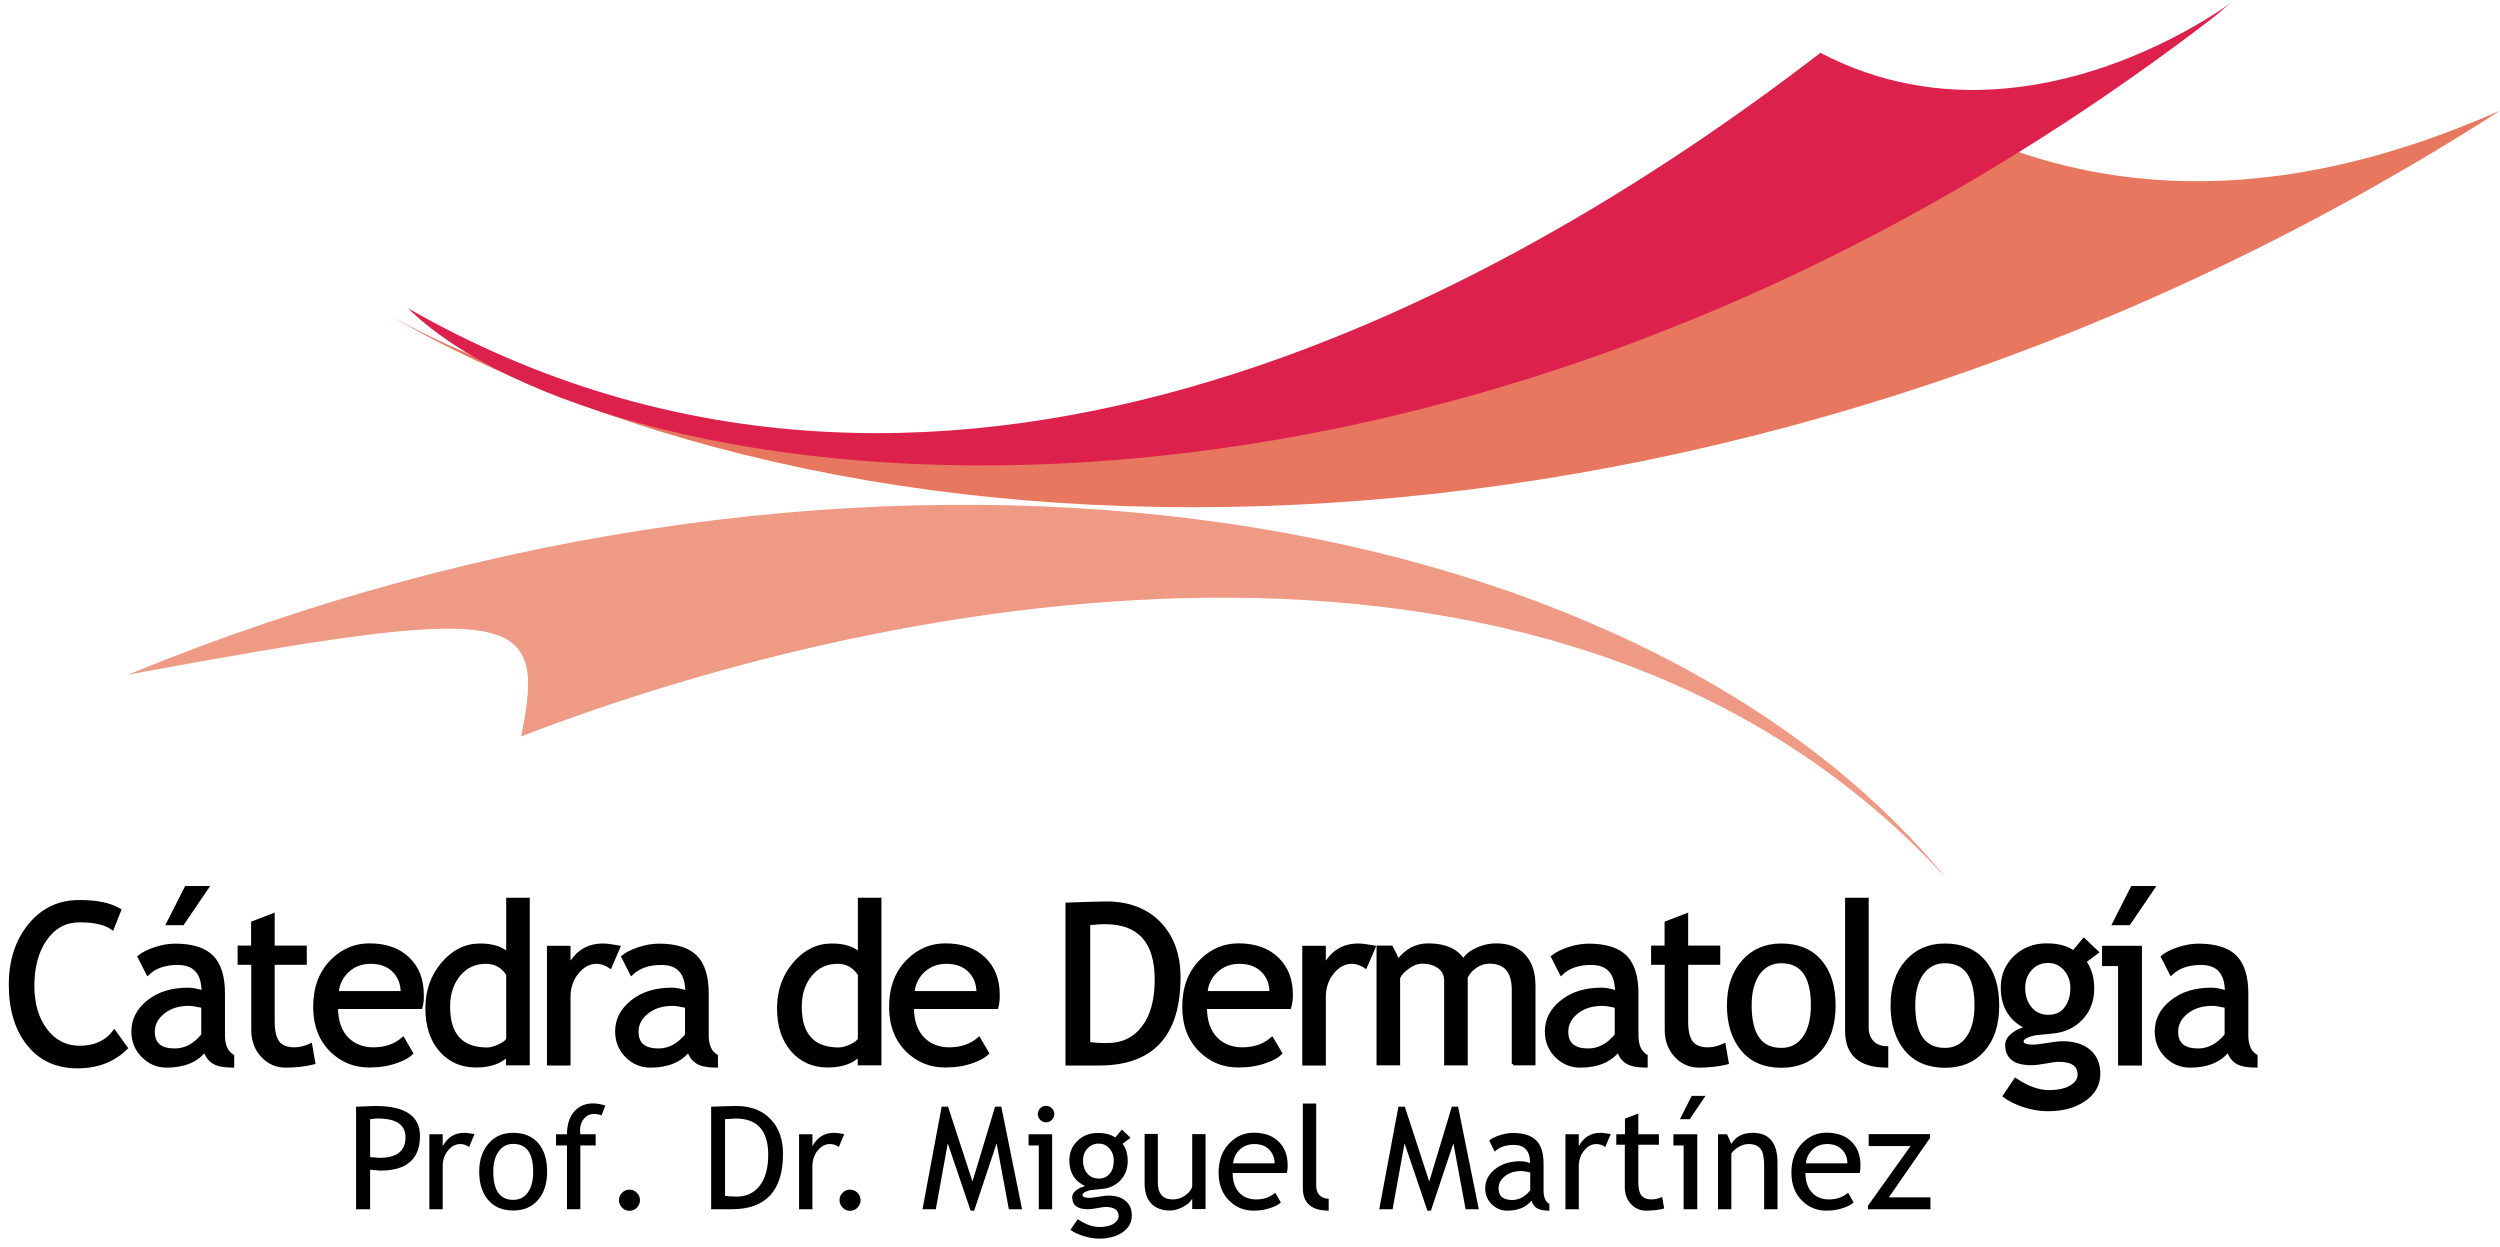 <?xml version="1.0" encoding="utf-8"?>
<!-- Generator: Adobe Illustrator 24.1.1, SVG Export Plug-In . SVG Version: 6.00 Build 0)  -->
<svg version="1.1" id="Capa_1" xmlns="http://www.w3.org/2000/svg" xmlns:xlink="http://www.w3.org/1999/xlink" x="0px" y="0px"
	 viewBox="0 0 1760.2 877.9" style="enable-background:new 0 0 1760.2 877.9;" xml:space="preserve">
<style type="text/css">
	.st0{stroke:#000000;stroke-width:2;stroke-miterlimit:10;}
	.st1{fill:#EF9A85;}
	.st2{fill:#E7775F;}
	.st3{fill:#DC214C;}
</style>
<g>
	<path class="st0" d="M84.4,640.7l-5.2,13.1c-4.9-3.6-12.7-5.4-23.2-5.4c-9.9,0-17.8,4.3-23.8,12.8c-6,8.5-9,19.5-9,32.9
		c0,12.8,3.1,23.2,9.2,31.2c6.1,8,14,12,23.7,12c10.6,0,18.7-3.7,24.4-11.2l8.5,11.8c-8.9,8.9-20.4,13.3-34.4,13.3
		c-14.7,0-26.3-5.3-34.7-15.9c-8.5-10.6-12.7-24.6-12.7-42c0-16.8,4.5-30.8,13.5-41.9c9-11.1,20.7-16.7,35-16.7
		C67.9,634.6,77.5,636.6,84.4,640.7z"/>
	<path class="st0" d="M144.2,739.7c-5.8,7.3-14.8,11-26.8,11c-6.5,0-12.1-2.3-16.8-7c-4.7-4.7-7.1-10.5-7.1-17.5
		c0-8.4,3.7-15.4,11-21.2c7.3-5.8,16.6-8.6,27.9-8.6c3.1,0,6.6,0.7,10.5,2c0-13.3-5.9-20-17.8-20c-9.1,0-16.1,2.5-21.1,7.4
		l-6.2-12.2c2.8-2.3,6.6-4.2,11.5-5.8c4.9-1.6,9.6-2.4,14-2.4c11.9,0,20.6,2.7,26,8.1c5.4,5.4,8.1,14.1,8.1,25.9v29.5
		c0,7.2,2.2,12,6.5,14.5v7.3c-5.9,0-10.4-0.8-13.3-2.5C147.6,746.4,145.5,743.6,144.2,739.7z M142.8,708.7c-4.6-1-7.8-1.5-9.7-1.5
		c-7.4,0-13.4,1.9-18.1,5.7c-4.7,3.8-7,8.3-7,13.5c0,8.6,5,12.8,15.1,12.8c7.4,0,13.9-3.5,19.6-10.5V708.7z M146.1,624.8l-17.4,25.6
		H118l13-25.6H146.1z"/>
	<path class="st0" d="M177.8,678.3h-9.5v-11.5h9.5v-17.2l14.6-5.6v22.8H215v11.5h-22.6v40.9c0,6.9,1.2,11.8,3.5,14.8
		c2.3,2.9,6.1,4.4,11.3,4.4c3.7,0,7.6-0.9,11.6-2.8l2.2,12.8c-6,1.5-12.7,2.3-19.9,2.3c-6.5,0-12-2.4-16.5-7.3
		c-4.5-4.8-6.7-11-6.7-18.3V678.3z"/>
	<path class="st0" d="M296.4,709.4h-59.4c0,9.6,2.6,17,7.9,22.2c4.7,4.5,10.7,6.8,18,6.8c8.4,0,15.3-2.4,20.9-7.3l6.1,10.5
		c-2.3,2.3-5.7,4.2-10.4,5.8c-5.8,2.2-12.4,3.2-19.5,3.2c-10.4,0-19.1-3.5-26.4-10.5c-8-7.7-12.1-18.1-12.1-31.2
		c0-13.6,4.1-24.5,12.4-32.7c7.4-7.3,16.1-11,26.2-11c11.7,0,20.9,3.3,27.6,9.9c6.5,6.4,9.7,14.8,9.7,25.3
		C297.6,703.7,297.2,706.7,296.4,709.4z M261,677.6c-6.5,0-12,2.1-16.4,6.3c-4.2,4-6.6,9-7.1,14.9h45.6c0-5.9-1.8-10.8-5.5-14.8
		C273.5,679.7,268,677.6,261,677.6z"/>
	<path class="st0" d="M357.3,749.1V743c-5.1,5.1-12.5,7.6-22.1,7.6c-10.3,0-18.7-3.7-25.1-11.1c-6.4-7.4-9.6-17.2-9.6-29.5
		c0-12.4,3.7-22.9,11.1-31.6c7.4-8.7,16.2-13.1,26.4-13.1c8.5,0,15,2,19.4,6v-38.2h14.6v116H357.3z M357.3,685.9
		c-3.7-5.5-8.7-8.3-15.1-8.3c-7.8,0-14.2,2.9-19,8.8c-4.8,5.8-7.3,13.3-7.3,22.3c0,19.8,9,29.8,27.1,29.8c2.3,0,5.1-0.7,8.3-2.2
		c3.2-1.5,5.3-3,6.1-4.7V685.9z"/>
	<path class="st0" d="M429.7,680.9c-3.2-2.2-6.4-3.3-9.6-3.3c-5.2,0-9.7,2.4-13.6,7.2c-3.9,4.8-5.8,10.5-5.8,17.2v47.2h-14.6v-82.3
		h14.6V680c5.3-9.8,13.2-14.7,23.8-14.7c2.6,0,6.4,0.5,11.3,1.4L429.7,680.9z"/>
	<path class="st0" d="M484.8,739.7c-5.8,7.3-14.8,11-26.8,11c-6.5,0-12.1-2.3-16.8-7c-4.7-4.7-7.1-10.5-7.1-17.5
		c0-8.4,3.7-15.4,11-21.2c7.3-5.8,16.6-8.6,27.9-8.6c3.1,0,6.6,0.7,10.5,2c0-13.3-5.9-20-17.8-20c-9.1,0-16.1,2.5-21.1,7.4
		l-6.2-12.2c2.8-2.3,6.6-4.2,11.5-5.8c4.9-1.6,9.6-2.4,14-2.4c11.9,0,20.6,2.7,26,8.1c5.4,5.4,8.1,14.1,8.1,25.9v29.5
		c0,7.2,2.2,12,6.5,14.5v7.3c-5.9,0-10.4-0.8-13.3-2.5C488.2,746.4,486,743.6,484.8,739.7z M483.4,708.7c-4.6-1-7.8-1.5-9.7-1.5
		c-7.4,0-13.4,1.9-18.1,5.7c-4.7,3.8-7,8.3-7,13.5c0,8.6,5,12.8,15.1,12.8c7.4,0,13.9-3.5,19.6-10.5V708.7z"/>
	<path class="st0" d="M604.9,749.1V743c-5.1,5.1-12.5,7.6-22.1,7.6c-10.3,0-18.7-3.7-25.1-11.1c-6.4-7.4-9.6-17.2-9.6-29.5
		c0-12.4,3.7-22.9,11.1-31.6c7.4-8.7,16.2-13.1,26.4-13.1c8.5,0,15,2,19.4,6v-38.2h14.6v116H604.9z M604.9,685.9
		c-3.7-5.5-8.7-8.3-15.1-8.3c-7.8,0-14.2,2.9-19,8.8c-4.8,5.8-7.3,13.3-7.3,22.3c0,19.8,9,29.8,27.1,29.8c2.3,0,5.1-0.7,8.3-2.2
		c3.2-1.5,5.3-3,6.1-4.7V685.9z"/>
	<path class="st0" d="M701.9,709.4h-59.4c0,9.6,2.6,17,7.9,22.2c4.7,4.5,10.7,6.8,18,6.8c8.4,0,15.3-2.4,20.9-7.3l6.1,10.5
		c-2.3,2.3-5.7,4.2-10.4,5.8c-5.8,2.2-12.4,3.2-19.5,3.2c-10.4,0-19.1-3.5-26.4-10.5c-8-7.7-12.1-18.1-12.1-31.2
		c0-13.6,4.1-24.5,12.4-32.7c7.4-7.3,16.1-11,26.2-11c11.7,0,20.9,3.3,27.6,9.9c6.5,6.4,9.7,14.8,9.7,25.3
		C703,703.7,702.6,706.7,701.9,709.4z M666.4,677.6c-6.5,0-12,2.1-16.4,6.3c-4.2,4-6.6,9-7.1,14.9h45.6c0-5.9-1.8-10.8-5.5-14.8
		C678.9,679.7,673.4,677.6,666.4,677.6z"/>
	<path class="st0" d="M773.9,749.2h-22.7V636.5c14.5-0.5,23.7-0.8,27.8-0.8c15.7,0,28.2,4.8,37.4,14.3c9.2,9.6,13.8,22.3,13.8,38.2
		C830.1,728.9,811.4,749.2,773.9,749.2z M766.6,650.4v84.2c3.4,0.5,7.7,0.8,12.8,0.8c10.8,0,19.2-4,25.4-12.1s9.2-19.3,9.2-33.6
		c0-26.7-12-40-35.9-40C776.6,649.6,772.8,649.9,766.6,650.4z"/>
	<path class="st0" d="M908.1,709.4h-59.3c0,9.6,2.6,17,7.9,22.2c4.7,4.5,10.7,6.8,18,6.8c8.4,0,15.3-2.4,20.9-7.3l6.2,10.5
		c-2.3,2.3-5.7,4.2-10.4,5.8c-5.8,2.2-12.4,3.2-19.5,3.2c-10.4,0-19.1-3.5-26.4-10.5c-8-7.7-12.1-18.1-12.1-31.2
		c0-13.6,4.1-24.5,12.4-32.7c7.4-7.3,16.1-11,26.2-11c11.7,0,20.9,3.3,27.6,9.9c6.5,6.4,9.7,14.8,9.7,25.3
		C909.3,703.7,908.9,706.7,908.1,709.4z M872.7,677.6c-6.5,0-12,2.1-16.4,6.3c-4.2,4-6.6,9-7.1,14.9h45.6c0-5.9-1.8-10.8-5.5-14.8
		C885.1,679.7,879.6,677.6,872.7,677.6z"/>
	<path class="st0" d="M961.5,680.9c-3.2-2.2-6.4-3.3-9.6-3.3c-5.2,0-9.7,2.4-13.6,7.2c-3.9,4.8-5.8,10.5-5.8,17.2v47.2h-14.6v-82.3
		h14.6V680c5.3-9.8,13.2-14.7,23.8-14.7c2.6,0,6.4,0.5,11.3,1.4L961.5,680.9z"/>
	<path class="st0" d="M1065.4,749.2V697c0-13-5.6-19.5-16.8-19.5c-3.5,0-6.8,1.1-9.9,3.3c-3.1,2.2-5.2,4.7-6.3,7.4v60.9h-14.6v-58.5
		c0-4-1.5-7.2-4.6-9.6c-3-2.3-7.1-3.5-12.1-3.5c-2.9,0-6,1.1-9.3,3.4c-3.3,2.3-5.7,4.7-7,7.5v60.7h-14.6v-82.3h9.5l4.8,9.5
		c5.6-7.4,12.7-11.1,21.1-11.1c11.8,0,20,3.7,24.8,11c1.6-3.1,4.7-5.7,9.1-7.8c4.5-2.1,9-3.2,13.8-3.2c8.5,0,15.1,2.5,19.8,7.6
		c4.7,5,7,12.1,7,21.3v55H1065.4z"/>
	<path class="st0" d="M1139.4,739.7c-5.8,7.3-14.8,11-26.8,11c-6.5,0-12.1-2.3-16.8-7c-4.7-4.7-7.1-10.5-7.1-17.5
		c0-8.4,3.7-15.4,11-21.2c7.3-5.8,16.6-8.6,27.9-8.6c3.1,0,6.6,0.7,10.5,2c0-13.3-5.9-20-17.8-20c-9.1,0-16.1,2.5-21.1,7.4
		l-6.2-12.2c2.8-2.3,6.6-4.2,11.5-5.8c4.9-1.6,9.6-2.4,14-2.4c11.9,0,20.6,2.7,26,8.1c5.4,5.4,8.1,14.1,8.1,25.9v29.5
		c0,7.2,2.2,12,6.5,14.5v7.3c-5.9,0-10.4-0.8-13.3-2.5C1142.8,746.4,1140.7,743.6,1139.4,739.7z M1138,708.7c-4.6-1-7.8-1.5-9.7-1.5
		c-7.4,0-13.4,1.9-18.1,5.7c-4.7,3.8-7,8.3-7,13.5c0,8.6,5,12.8,15.1,12.8c7.4,0,13.9-3.5,19.6-10.5V708.7z"/>
	<path class="st0" d="M1173,678.3h-9.5v-11.5h9.5v-17.2l14.6-5.6v22.8h22.6v11.5h-22.6v40.9c0,6.9,1.2,11.8,3.5,14.8
		c2.3,2.9,6.1,4.4,11.3,4.4c3.7,0,7.6-0.9,11.6-2.8l2.2,12.8c-6,1.5-12.7,2.3-19.9,2.3c-6.5,0-12-2.4-16.5-7.3
		c-4.5-4.8-6.7-11-6.7-18.3V678.3z"/>
	<path class="st0" d="M1216.9,707.8c0-12.7,3.4-23,10.3-30.8c6.8-7.8,15.8-11.7,27-11.7c11.8,0,20.9,3.8,27.4,11.3
		c6.5,7.5,9.8,17.9,9.8,31.3c0,13.3-3.3,23.7-10,31.4c-6.7,7.7-15.7,11.5-27.2,11.5c-11.7,0-20.9-3.9-27.4-11.6
		C1220.2,731.3,1216.9,720.9,1216.9,707.8z M1232.3,707.8c0,20.7,7.3,31,21.9,31c6.8,0,12.2-2.8,16-8.3c3.9-5.5,5.8-13.1,5.8-22.7
		c0-20.4-7.3-30.6-21.8-30.6c-6.7,0-12,2.7-16,8.1C1234.3,690.8,1232.3,698.3,1232.3,707.8z"/>
	<path class="st0" d="M1300.1,725.9v-92.8h14.6v90.3c0,4.4,1.3,7.9,3.8,10.4s5.9,3.8,10,3.8v13.1
		C1309.5,750.7,1300.1,742.4,1300.1,725.9z"/>
	<path class="st0" d="M1332.1,707.8c0-12.7,3.4-23,10.3-30.8c6.8-7.8,15.8-11.7,27-11.7c11.8,0,20.9,3.8,27.4,11.3
		c6.5,7.5,9.8,17.9,9.8,31.3c0,13.3-3.3,23.7-10,31.4c-6.7,7.7-15.7,11.5-27.2,11.5c-11.7,0-20.9-3.9-27.4-11.6
		C1335.4,731.3,1332.1,720.9,1332.1,707.8z M1347.5,707.8c0,20.7,7.3,31,21.9,31c6.8,0,12.2-2.8,16-8.3c3.9-5.5,5.8-13.1,5.8-22.7
		c0-20.4-7.3-30.6-21.8-30.6c-6.7,0-12,2.7-16,8.1C1349.5,690.8,1347.5,698.3,1347.5,707.8z"/>
	<path class="st0" d="M1411.1,771.7l7.9-11.7c8.5,5.7,16.3,8.5,23.5,8.5c6.6,0,11.8-1.1,15.6-3.4c3.8-2.3,5.7-5.1,5.7-8.5
		c0-6.7-4.8-10-14.5-10c-1.6,0-4.6,0.4-8.9,1.2c-4.3,0.8-7.7,1.2-10.1,1.2c-11.7,0-17.5-4.4-17.5-13.2c0-2.7,1.4-5.2,4.1-7.4
		c2.7-2.2,6.1-3.8,10.2-4.8c-11.6-5.4-17.4-14.9-17.4-28.3c0-8.6,3-15.8,9-21.5c6-5.7,13.4-8.6,22.2-8.6c8.1,0,14.4,1.7,19,5
		l7.3-8.8l9.5,9l-8.8,6.6c3.7,4.9,5.6,11.2,5.6,19.1c0,8.3-2.6,15.3-7.8,20.9c-5.2,5.6-12,8.9-20.4,9.7l-12.1,1.2
		c-1.4,0.2-3.4,0.7-5.8,1.7s-3.6,2.2-3.6,3.7c0,2.1,2.5,3.2,7.5,3.2c2.2,0,5.6-0.4,10.3-1.2c4.7-0.8,8.1-1.2,10.4-1.2
		c8.1,0,14.4,1.9,19,5.8c4.5,3.9,6.8,9.2,6.8,16.1c0,7.6-3.4,13.7-10.2,18.4c-6.8,4.7-15.4,7-25.8,7c-5.3,0-10.9-0.9-16.8-2.8
		C1419.4,776.7,1414.7,774.4,1411.1,771.7z M1442.1,677c-5.1,0-9.2,1.8-12.4,5.4c-3.2,3.6-4.8,7.9-4.8,13.1c0,5.7,1.5,10.5,4.7,14.3
		c3.1,3.8,7.3,5.7,12.6,5.7c5.2,0,9.2-1.8,12.1-5.5c2.9-3.7,4.4-8.5,4.4-14.4c0-5.1-1.6-9.5-4.7-13.1
		C1450.7,678.8,1446.8,677,1442.1,677z"/>
	<path class="st0" d="M1492.3,749.2v-70H1481v-12.3h26.1v82.3H1492.3z M1516.4,624.8l-17.4,25.6h-10.8l13-25.6H1516.4z"/>
	<path class="st0" d="M1568.8,739.7c-5.8,7.3-14.8,11-26.8,11c-6.5,0-12.1-2.3-16.8-7c-4.7-4.7-7.1-10.5-7.1-17.5
		c0-8.4,3.7-15.4,11-21.2c7.3-5.8,16.6-8.6,27.9-8.6c3.1,0,6.6,0.7,10.5,2c0-13.3-5.9-20-17.8-20c-9.1,0-16.1,2.5-21.1,7.4
		l-6.2-12.2c2.8-2.3,6.6-4.2,11.5-5.8c4.9-1.6,9.6-2.4,14-2.4c11.9,0,20.6,2.7,26,8.1c5.4,5.4,8.1,14.1,8.1,25.9v29.5
		c0,7.2,2.2,12,6.5,14.5v7.3c-5.9,0-10.4-0.8-13.3-2.5C1572.2,746.4,1570.1,743.6,1568.8,739.7z M1567.4,708.7
		c-4.6-1-7.8-1.5-9.7-1.5c-7.4,0-13.4,1.9-18.1,5.7c-4.7,3.8-7,8.3-7,13.5c0,8.6,5,12.8,15.1,12.8c7.4,0,13.9-3.5,19.6-10.5V708.7z"
		/>
</g>
<g>
	<path d="M260.6,823.6v27.8h-9.9v-72.2c7.5-0.3,12-0.5,13.5-0.5c21,0,31.5,7,31.5,21.1c0,16.2-9.3,24.4-27.8,24.4
		C266.8,824.1,264.4,823.9,260.6,823.6z M260.6,788v26.7c4.2,0.3,6.4,0.5,6.6,0.5c12.2,0,18.3-4.8,18.3-14.5
		c0-8.8-6.5-13.2-19.6-13.2C264.7,787.5,262.9,787.7,260.6,788z"/>
	<path d="M330.3,807.6c-2-1.4-4.1-2.1-6.2-2.1c-3.3,0-6.2,1.5-8.7,4.6s-3.7,6.7-3.7,11v30.3h-9.4v-52.8h9.4v8.4
		c3.4-6.3,8.5-9.4,15.2-9.4c1.7,0,4.1,0.3,7.2,0.9L330.3,807.6z"/>
	<path d="M337.4,824.9c0-8.2,2.2-14.7,6.6-19.8s10.2-7.5,17.3-7.5c7.6,0,13.4,2.4,17.6,7.2c4.2,4.8,6.3,11.5,6.3,20
		c0,8.5-2.1,15.2-6.4,20.1c-4.3,4.9-10.1,7.4-17.5,7.4c-7.5,0-13.4-2.5-17.6-7.4C339.5,840,337.4,833.3,337.4,824.9z M347.3,824.9
		c0,13.3,4.7,19.9,14.1,19.9c4.4,0,7.8-1.8,10.3-5.3s3.7-8.4,3.7-14.5c0-13.1-4.7-19.6-14-19.6c-4.3,0-7.7,1.7-10.2,5.2
		C348.6,814,347.3,818.8,347.3,824.9z"/>
	<path d="M423.6,785.3c-1.9-0.7-3.7-1-5.3-1c-2.9,0-5.2,1.1-7.1,3.3s-2.8,4.9-2.8,8.2c0,0.9,0.1,1.8,0.2,2.8h10.8v7.9h-10.8v44.9
		h-9.4v-44.9h-7.7v-7.9h7.7c0-6.7,1.7-12,5-15.9c3.3-3.8,7.7-5.8,13.2-5.8c2.7,0,5.7,0.5,8.8,1.5L423.6,785.3z"/>
	<path d="M443.2,837.6c2,0,3.8,0.7,5.2,2.2c1.4,1.4,2.2,3.2,2.2,5.2c0,2-0.7,3.8-2.2,5.3c-1.4,1.5-3.2,2.2-5.2,2.2
		c-2,0-3.8-0.7-5.2-2.2c-1.4-1.5-2.2-3.2-2.2-5.3c0-2,0.7-3.8,2.2-5.2C439.4,838.3,441.2,837.6,443.2,837.6z"/>
	<path d="M515.2,851.4h-14.5v-72.2c9.3-0.3,15.2-0.5,17.8-0.5c10.1,0,18.1,3.1,24,9.2c5.9,6.1,8.8,14.3,8.8,24.5
		C551.3,838.4,539.2,851.4,515.2,851.4z M510.5,788v54c2.2,0.3,4.9,0.5,8.2,0.5c6.9,0,12.3-2.6,16.3-7.8c3.9-5.2,5.9-12.4,5.9-21.6
		c0-17.1-7.7-25.6-23-25.6C517,787.5,514.5,787.7,510.5,788z"/>
	<path d="M590.6,807.6c-2-1.4-4.1-2.1-6.2-2.1c-3.3,0-6.2,1.5-8.7,4.6s-3.7,6.7-3.7,11v30.3h-9.4v-52.8h9.4v8.4
		c3.4-6.3,8.5-9.4,15.2-9.4c1.7,0,4.1,0.3,7.2,0.9L590.6,807.6z"/>
	<path d="M598.5,837.6c2,0,3.8,0.7,5.2,2.2c1.4,1.4,2.2,3.2,2.2,5.2c0,2-0.7,3.8-2.2,5.3c-1.4,1.5-3.2,2.2-5.2,2.2
		c-2,0-3.8-0.7-5.2-2.2c-1.4-1.5-2.2-3.2-2.2-5.3c0-2,0.7-3.8,2.2-5.2C594.7,838.3,596.4,837.6,598.5,837.6z"/>
	<path d="M710.3,851.4l-8.6-46.4l-15.8,47.4h-2.5L667.3,805l-8.4,46.4h-9.4l13.5-72.2h4.5l17.2,52.7l15.9-52.7h4.4l14.6,72.2H710.3z
		"/>
	<path d="M731.4,851.4v-44.9h-7.2v-7.9h16.6v52.8H731.4z M736.5,778.6c1.6,0,3,0.6,4.1,1.7c1.1,1.1,1.7,2.5,1.7,4.1
		c0,1.6-0.6,3-1.7,4.1c-1.1,1.1-2.5,1.7-4.1,1.7c-1.6,0-2.9-0.6-4.1-1.7c-1.1-1.1-1.7-2.5-1.7-4.1c0-1.6,0.6-3,1.7-4.1
		C733.5,779.2,734.9,778.6,736.5,778.6z"/>
	<path d="M753.7,865.9l5.1-7.5c5.5,3.7,10.5,5.5,15.1,5.5c4.2,0,7.6-0.7,10-2.2c2.4-1.5,3.7-3.3,3.7-5.5c0-4.3-3.1-6.4-9.3-6.4
		c-1.1,0-3,0.3-5.7,0.8c-2.8,0.5-4.9,0.8-6.5,0.8c-7.5,0-11.2-2.8-11.2-8.5c0-1.7,0.9-3.3,2.6-4.7c1.8-1.4,3.9-2.4,6.5-3.1
		c-7.4-3.5-11.1-9.5-11.1-18.1c0-5.5,1.9-10.1,5.8-13.8c3.8-3.7,8.6-5.5,14.3-5.5c5.2,0,9.3,1.1,12.2,3.2l4.7-5.6l6.1,5.8l-5.6,4.2
		c2.4,3.1,3.6,7.2,3.6,12.2c0,5.3-1.7,9.8-5,13.4c-3.3,3.6-7.7,5.7-13.1,6.2l-7.7,0.8c-0.9,0.1-2.2,0.5-3.7,1.1
		c-1.5,0.6-2.3,1.4-2.3,2.4c0,1.3,1.6,2,4.8,2c1.4,0,3.6-0.3,6.6-0.8c3-0.5,5.2-0.8,6.7-0.8c5.2,0,9.2,1.2,12.2,3.7
		c2.9,2.5,4.4,5.9,4.4,10.3c0,4.9-2.2,8.8-6.5,11.8c-4.4,3-9.9,4.5-16.5,4.5c-3.4,0-7-0.6-10.8-1.8C759,869.1,756,867.6,753.7,865.9
		z M773.6,805.2c-3.3,0-5.9,1.2-8,3.5c-2.1,2.3-3.1,5.1-3.1,8.4c0,3.7,1,6.7,3,9.1c2,2.4,4.7,3.6,8.1,3.6c3.3,0,5.9-1.2,7.8-3.5
		s2.8-5.4,2.8-9.2c0-3.3-1-6.1-3-8.4C779.1,806.3,776.6,805.2,773.6,805.2z"/>
	<path d="M815.2,798.6v33.7c0,8.2,3.5,12.2,10.6,12.2c3.1,0,5.9-0.9,8.5-2.7s4.3-3.8,5.1-6.2v-37.1h9.4v52.8h-9.4v-7.3
		c-1.1,2.1-3.2,4-6.3,5.7c-3.2,1.7-6.3,2.6-9.3,2.6c-5.8,0-10.2-1.7-13.3-5c-3.1-3.3-4.6-8-4.6-14.2v-34.7H815.2z"/>
	<path d="M906,825.9h-38.1c0,6.2,1.7,10.9,5.1,14.3c3,2.9,6.8,4.3,11.5,4.3c5.4,0,9.8-1.6,13.4-4.7l3.9,6.8
		c-1.4,1.4-3.7,2.7-6.7,3.7c-3.7,1.4-7.9,2.1-12.5,2.1c-6.6,0-12.3-2.3-16.9-6.8c-5.2-5-7.7-11.6-7.7-20c0-8.7,2.6-15.7,7.9-21
		c4.7-4.7,10.3-7.1,16.8-7.1c7.5,0,13.4,2.1,17.7,6.4c4.1,4.1,6.2,9.5,6.2,16.2C906.7,822.3,906.5,824.2,906,825.9z M883.3,805.5
		c-4.2,0-7.7,1.3-10.5,4c-2.7,2.6-4.2,5.8-4.6,9.6h29.2c0-3.8-1.2-6.9-3.6-9.5C891.3,806.9,887.7,805.5,883.3,805.5z"/>
	<path d="M917.3,836.5v-59.5h9.4v57.9c0,2.8,0.8,5.1,2.4,6.7c1.6,1.6,3.8,2.4,6.4,2.4v8.4C923.4,852.4,917.3,847.1,917.3,836.5z"/>
	<path d="M1031.9,851.4l-8.6-46.4l-15.8,47.4h-2.5L988.9,805l-8.4,46.4h-9.4l13.5-72.2h4.5l17.2,52.7l15.9-52.7h4.4l14.6,72.2
		H1031.9z"/>
	<path d="M1078.3,845.3c-3.7,4.7-9.5,7.1-17.2,7.1c-4.1,0-7.7-1.5-10.8-4.5c-3-3-4.6-6.7-4.6-11.2c0-5.4,2.3-9.9,7-13.6
		c4.7-3.7,10.7-5.5,17.9-5.5c2,0,4.2,0.4,6.7,1.3c0-8.5-3.8-12.8-11.4-12.8c-5.9,0-10.4,1.6-13.5,4.7l-3.9-7.8
		c1.8-1.4,4.2-2.7,7.4-3.7c3.1-1,6.1-1.6,9-1.6c7.7,0,13.2,1.7,16.7,5.2c3.5,3.5,5.2,9,5.2,16.6v18.9c0,4.6,1.4,7.7,4.1,9.3v4.7
		c-3.8,0-6.7-0.5-8.6-1.6S1079.1,847.8,1078.3,845.3z M1077.4,825.5c-3-0.7-5-1-6.2-1c-4.7,0-8.6,1.2-11.6,3.6
		c-3,2.4-4.5,5.3-4.5,8.6c0,5.5,3.2,8.2,9.7,8.2c4.7,0,8.9-2.3,12.6-6.8V825.5z"/>
	<path d="M1130.2,807.6c-2-1.4-4.1-2.1-6.2-2.1c-3.3,0-6.2,1.5-8.7,4.6c-2.5,3.1-3.7,6.7-3.7,11v30.3h-9.4v-52.8h9.4v8.4
		c3.4-6.3,8.5-9.4,15.2-9.4c1.7,0,4.1,0.3,7.3,0.9L1130.2,807.6z"/>
	<path d="M1144.1,806h-6.1v-7.4h6.1v-11l9.4-3.6v14.6h14.5v7.4h-14.5v26.2c0,4.4,0.7,7.6,2.2,9.5c1.5,1.9,3.9,2.8,7.2,2.8
		c2.4,0,4.9-0.6,7.4-1.8l1.4,8.2c-3.9,1-8.1,1.5-12.8,1.5c-4.2,0-7.7-1.6-10.6-4.7c-2.9-3.1-4.3-7-4.3-11.8V806z"/>
	<path d="M1185.4,851.4v-44.9h-7.2v-7.9h16.8v52.8H1185.4z M1200.8,771.6l-11.1,16.4h-6.9l8.3-16.4H1200.8z"/>
	<path d="M1242.1,851.4v-30.7c0-5.6-0.8-9.6-2.5-11.8s-4.5-3.4-8.5-3.4c-2.1,0-4.4,0.6-6.7,1.9c-2.3,1.3-4.1,2.9-5.4,4.7v39.3h-9.4
		v-52.8h6.4l3,6.8c3.1-5.2,8.1-7.8,15.1-7.8c11.6,0,17.4,7,17.4,21.1v32.7H1242.1z"/>
	<path d="M1309.3,825.9h-38.1c0,6.2,1.7,10.9,5.1,14.3c3,2.9,6.8,4.3,11.5,4.3c5.4,0,9.8-1.6,13.4-4.7l3.9,6.8
		c-1.4,1.4-3.7,2.7-6.7,3.7c-3.7,1.4-7.9,2.1-12.5,2.1c-6.6,0-12.3-2.3-16.9-6.8c-5.2-5-7.7-11.6-7.7-20c0-8.7,2.6-15.7,7.9-21
		c4.7-4.7,10.3-7.1,16.8-7.1c7.5,0,13.4,2.1,17.7,6.4c4.1,4.1,6.2,9.5,6.2,16.2C1310,822.3,1309.8,824.2,1309.3,825.9z
		 M1286.6,805.5c-4.2,0-7.7,1.3-10.5,4c-2.7,2.6-4.2,5.8-4.6,9.6h29.2c0-3.8-1.2-6.9-3.6-9.5C1294.6,806.9,1291,805.5,1286.6,805.5z
		"/>
	<path d="M1329.9,843h29.3v8.4h-44v-2.5l30-42h-29.5v-8.4h43.2v2.7L1329.9,843z"/>
</g>
<path class="st1" d="M1370.8,618.9C1103.4,326.5,631.2,416.6,366.9,518.5c18.8-90.4-4.7-93.5-276.8-43.5
	C612.4,260.8,1150.3,349.9,1370.8,618.9z"/>
<path class="st2" d="M1355.2,77.9c97,53.2,228.3,78.2,405,0c-516,331.5-1121.2,351.8-1484,145.4C550.3,371,1000.2,356.2,1355.2,77.9
	z"/>
<path class="st3" d="M1281.7,37.2C1050.3,215.5,656.2,428.1,287.2,217c139.2,136,716.5,220.9,1271.3-204.8
	C1625.7-45.7,1452.2,126.3,1281.7,37.2z"/>
</svg>
